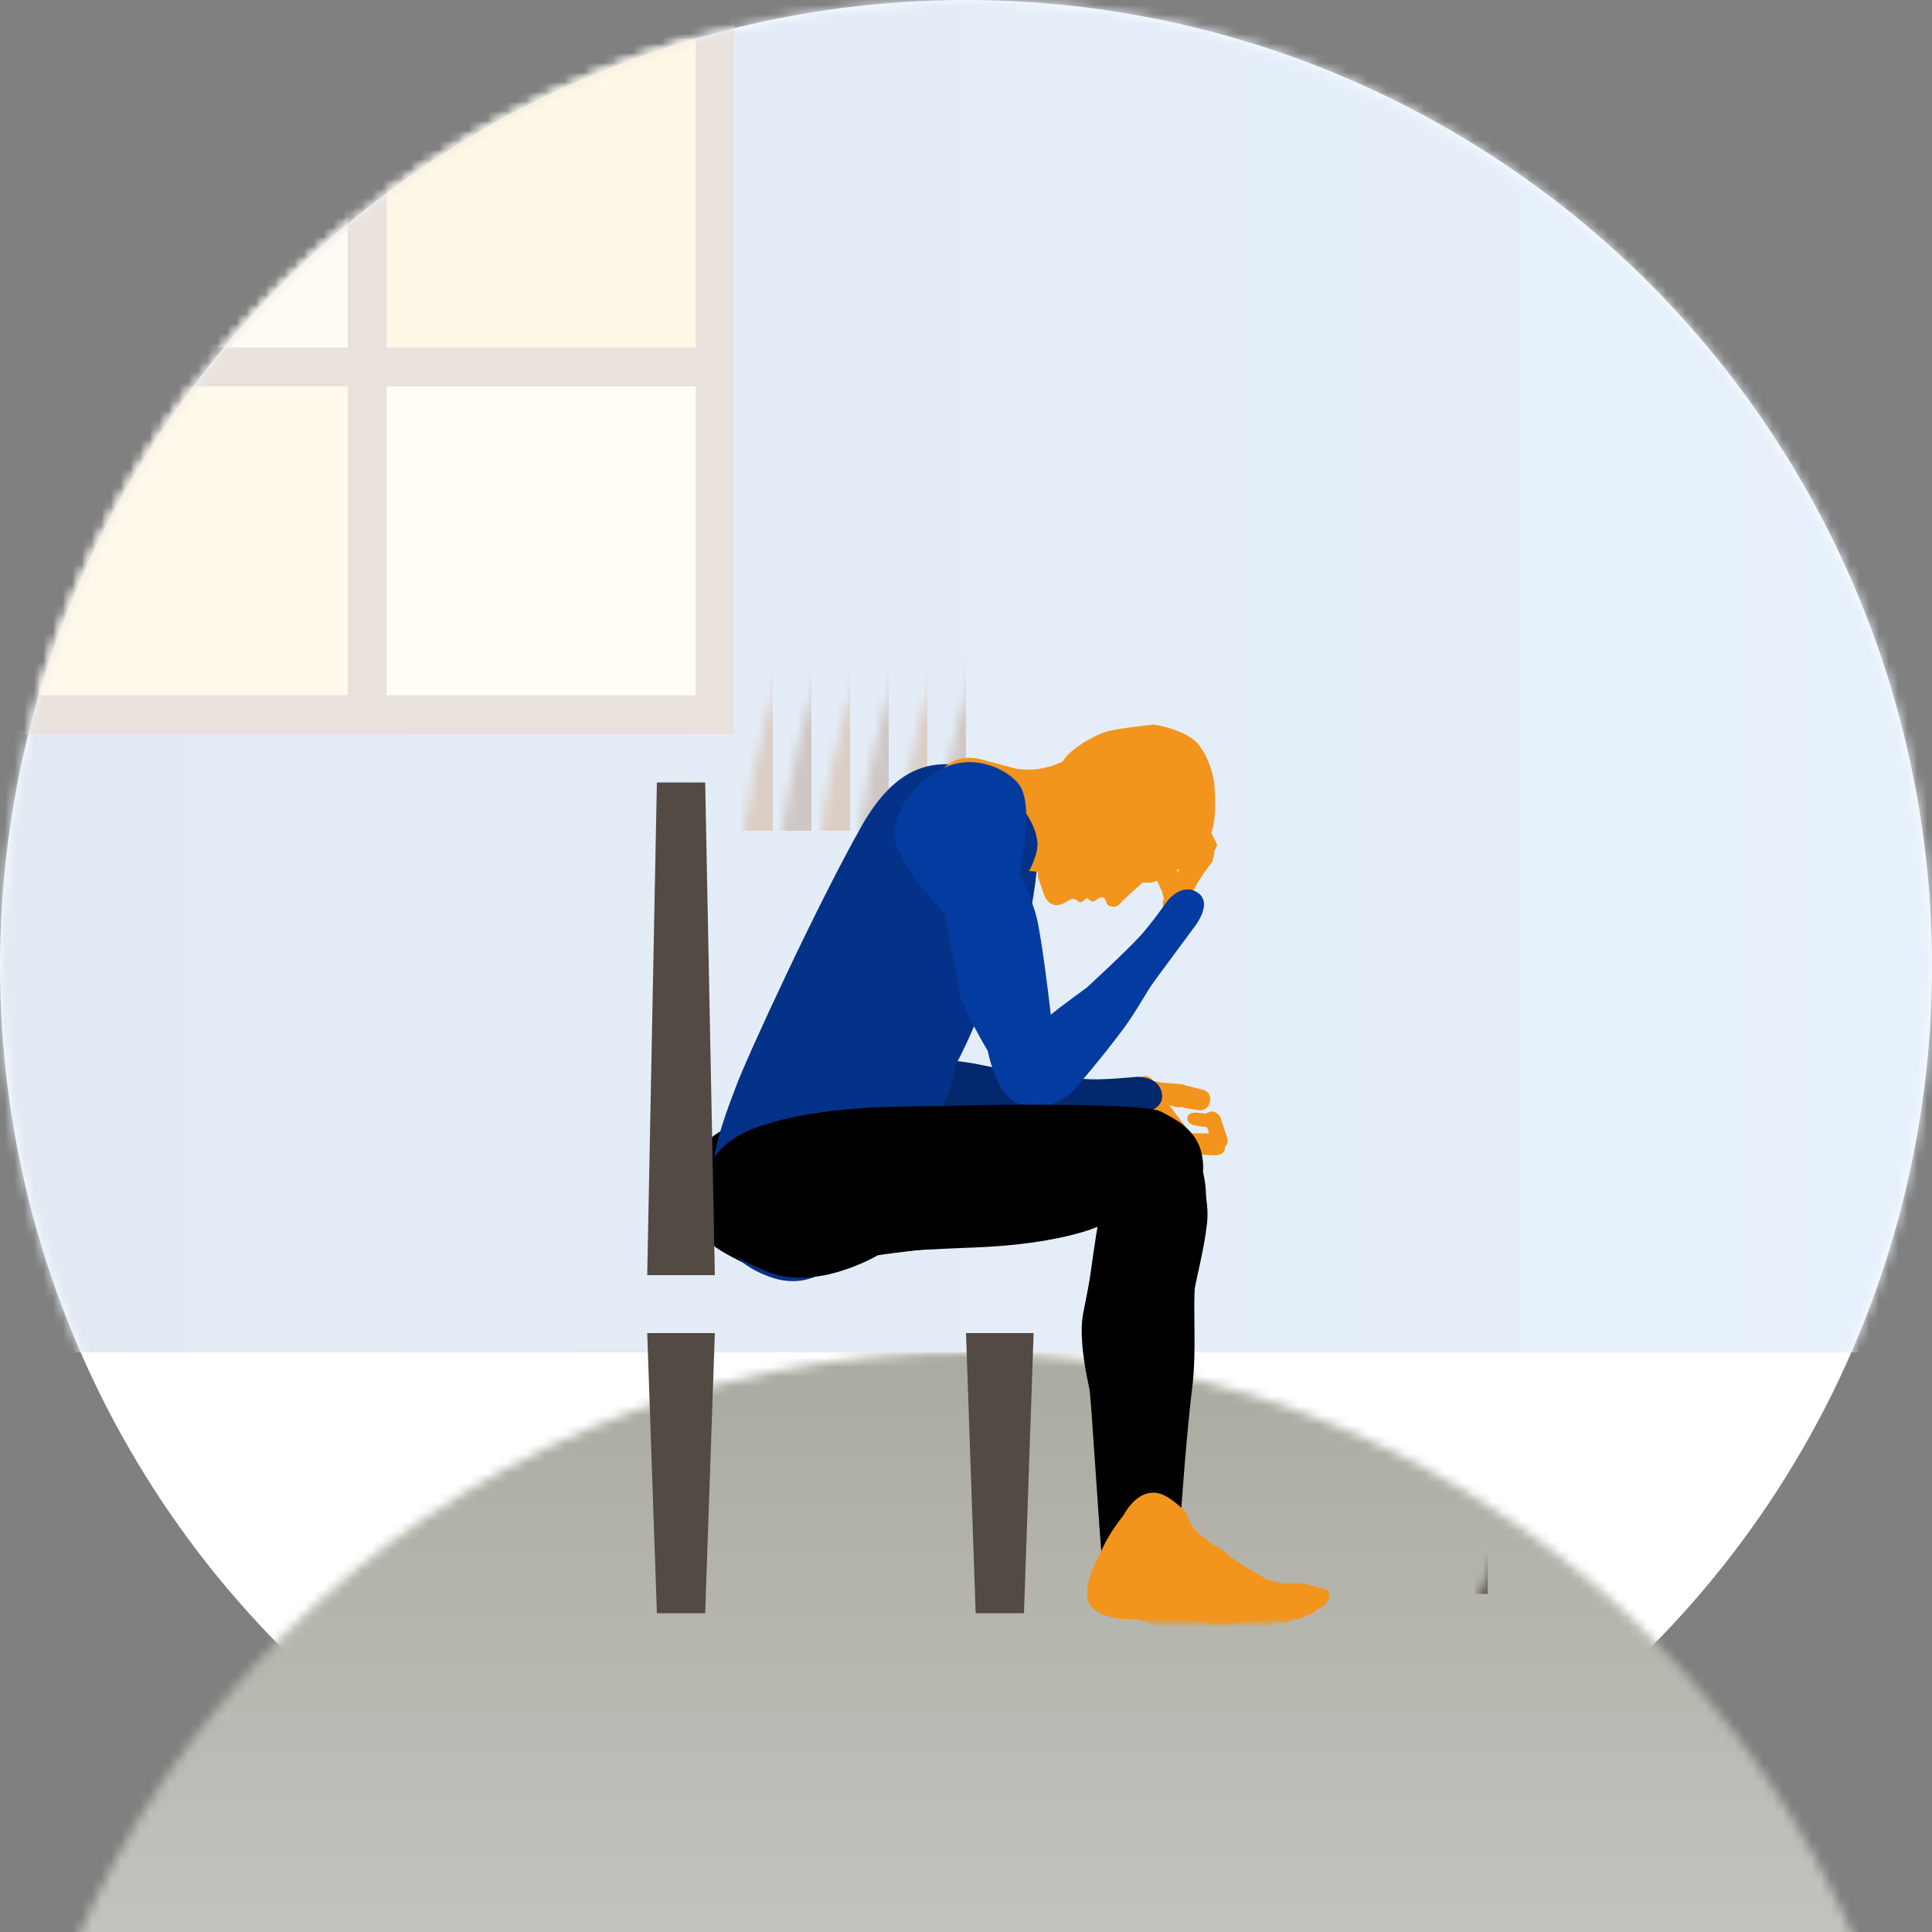 <?xml version="1.0" encoding="UTF-8" standalone="no"?>
<svg width="200px" height="200px" viewBox="0 0 200 200" version="1.1" xmlns="http://www.w3.org/2000/svg" xmlns:xlink="http://www.w3.org/1999/xlink" xmlns:sketch="http://www.bohemiancoding.com/sketch/ns">
    <rect x="0" y="0" width="200" height="200" fill="#808080" stroke="none"/>
    <!-- Generator: Sketch 3.5.1 (25234) - http://www.bohemiancoding.com/sketch -->
    <title>usa.health-status.A.2</title>
    <desc>Created with Sketch.</desc>
    <defs>
        <circle id="path-1" cx="100" cy="100" r="100"></circle>
        <linearGradient x1="100%" y1="50%" x2="0%" y2="50%" id="linearGradient-3">
            <stop stop-color="#E7F1FB" offset="0%"></stop>
            <stop stop-color="#E2EAF4" offset="100%"></stop>
        </linearGradient>
        <linearGradient x1="50%" y1="100%" x2="50%" y2="-2.22044605e-14%" id="linearGradient-4">
            <stop stop-color="#C2C3BE" offset="0%"></stop>
            <stop stop-color="#AAAAA0" offset="100%"></stop>
        </linearGradient>
    </defs>
    <g id="Page-1" stroke="none" stroke-width="1" fill="none" fill-rule="evenodd" sketch:type="MSPage">
        <g id="usa.health-status.A.2" sketch:type="MSArtboardGroup" transform="translate(-50, -50)">
            <g sketch:type="MSLayerGroup" transform="translate(50, 50)">
                <mask id="mask-2" sketch:name="Oval 845" fill="white">
                    <use xlink:href="#path-1"></use>
                </mask>
                <use id="Oval-845" fill="#FFFFFF" sketch:type="MSShapeGroup" xlink:href="#path-1"></use>
                <rect id="Rectangle-1081" fill="url(#linearGradient-3)" sketch:type="MSShapeGroup" mask="url(#mask-2)" x="0" y="0" width="200" height="140"></rect>
                <rect id="Rectangle-1080" fill="url(#linearGradient-4)" sketch:type="MSShapeGroup" mask="url(#mask-2)" x="0" y="140" width="200" height="60"></rect>
                <path d="M119.198,115.813 C118.759,115.052 117.639,113.477 117.639,113.477 C117.639,113.477 117.339,112.099 117.891,111.649 C118.902,110.875 119.55,112.106 119.55,112.106 C119.55,112.106 120.548,113.633 121.066,114.412 C121.573,115.174 122.649,116.519 122.649,116.519 C122.649,116.519 123.835,118.133 122.661,118.831 C121.487,119.53 120.301,118.103 120.301,118.103 C120.301,118.103 119.647,116.594 119.198,115.813 L119.198,115.813 L119.198,115.813 Z" id="Path-14" fill="#F3941D" sketch:type="MSShapeGroup" mask="url(#mask-2)"></path>
                <path d="M125.595,119.597 C125.595,119.597 126.882,119.716 126.795,118.74 C126.708,117.764 125.397,117.335 125.397,117.335 C125.397,117.335 122.961,117.299 122.672,117.324 C122.384,117.35 121.465,116.941 121.066,117.714 C120.666,118.487 121.598,119.403 121.598,119.403 L125.595,119.597 L125.595,119.597 Z" id="Path-15" fill="#F3941D" sketch:type="MSShapeGroup" mask="url(#mask-2)"></path>
                <path d="M125.425,118.171 C125.425,118.171 125.88,119.07 126.6,118.809 C127.321,118.549 127.011,117.706 127.011,117.706 L126.32,115.601 C126.32,115.601 125.775,114.776 125.034,115.169 C124.293,115.561 124.9,116.511 124.9,116.511 L125.425,118.171 L125.425,118.171 Z" id="Path-16" fill="#F3941D" sketch:type="MSShapeGroup" mask="url(#mask-2)"></path>
                <path d="M122.923,115.666 C123.06,115.01 124.056,115.202 124.056,115.202 L125.42,115.35 C125.42,115.35 125.923,115.403 125.976,116.008 C126.028,116.613 125.015,116.692 125.015,116.692 L123.676,116.501 C123.676,116.501 122.786,116.322 122.923,115.666 L122.923,115.666 L122.923,115.666 Z" id="Path-17" fill="#F3941D" sketch:type="MSShapeGroup" mask="url(#mask-2)"></path>
                <path d="M119.465,113.997 C119.465,113.997 118.106,113.703 118.402,112.596 C118.698,111.49 120.087,112.051 120.087,112.051 L122.454,112.252 C122.454,112.252 123.532,112.58 123.289,113.662 C123.045,114.744 121.904,114.633 121.904,114.633 L119.465,113.997 L119.465,113.997 Z" id="Path-18" fill="#F3941D" sketch:type="MSShapeGroup" mask="url(#mask-2)"></path>
                <path d="M122.726,114.713 C122.726,114.713 121.828,114.627 122.01,113.36 C122.193,112.093 123.177,112.466 123.177,112.466 L124.575,112.828 C124.575,112.828 125.493,113.056 125.235,114.082 C124.977,115.108 124.068,114.924 124.068,114.924 L122.726,114.713 L122.726,114.713 Z" id="Path-19" fill="#F3941D" sketch:type="MSShapeGroup" mask="url(#mask-2)"></path>
                <path d="M113.718,126.952 C113.718,126.952 109.819,128.793 100.983,129.134 C92.147,129.475 88.934,129.845 88.934,129.845 C88.934,129.845 82.439,133.285 77.494,130.975 C72.549,128.665 72.352,127.72 71.851,125.36 C71.349,123.001 70.265,117.894 77.58,115.858 C84.895,113.822 94.232,114.751 97.453,114.78 C100.675,114.808 117.324,115.467 118.999,116.463 C120.673,117.459 123.308,118.812 123.072,122.584 C122.836,126.355 113.718,126.952 113.718,126.952 L113.718,126.952 L113.718,126.952 Z" id="Path-27" fill="#000000" sketch:type="MSShapeGroup" mask="url(#mask-2)"></path>
                <path d="M118.347,166.525 C116.203,166.482 114.606,166.754 114.19,162.734 C113.773,158.714 112.98,144.761 112.767,143.746 C112.554,142.731 111.595,138.533 112.148,135.865 C112.702,133.197 113.896,126.231 114.893,124.094 C115.89,121.957 117.506,117.187 120.623,117.698 C123.739,118.209 125.283,123.561 124.961,126.556 C124.639,129.551 123.811,132.219 123.41,134.92 C123.009,137.621 123.215,142.073 122.533,145.871 C121.851,149.67 120.807,157.601 120.664,159.195 C120.522,160.789 120.49,166.568 118.347,166.525 L118.347,166.525 L118.347,166.525 Z" id="Path-26" fill="#000000" sketch:type="MSShapeGroup" mask="url(#mask-2)"></path>
                <path d="M112.65,165.718 C111.928,163.584 114.657,159.507 114.657,159.507 C114.657,159.507 116.092,155.616 119.205,157.351 C122.318,159.087 120.52,159.125 122.644,160.642 C124.768,162.16 124.535,161.554 125.67,162.388 C126.88,163.278 130.202,164.65 130.202,164.65 C130.202,164.65 131.862,164.865 131.975,164.863 C132.541,164.852 132.721,164.609 133.704,164.67 C134.493,164.719 136.108,165.017 136.108,165.017 C136.108,165.017 136.853,164.964 136.611,166.011 C136.369,167.058 135.339,167.182 135.339,167.182 L134.585,167.602 L133.897,167.589 C133.897,167.589 133.394,167.968 133.149,168.028 C132.852,168.1 132.269,167.986 132.269,167.986 C132.269,167.986 131.775,168.44 131.535,168.495 C131.21,168.569 130.574,168.372 130.574,168.372 L129.913,168.985 L128.998,169.029 C128.998,169.029 126.367,169.854 125.027,169.881 C124.235,169.896 122.601,169.156 122.601,169.156 L117.501,167.614 C117.501,167.614 113.373,167.851 112.65,165.718 L112.65,165.718 L112.65,165.718 Z" id="Path-25" fill="#F3941D" sketch:type="MSShapeGroup" mask="url(#mask-2)"></path>
                <path d="M124.027,91.289 C123.573,92.042 122.738,93.785 122.738,93.785 C122.738,93.785 121.679,94.715 121.018,94.451 C119.851,93.942 120.614,92.779 120.614,92.779 C120.614,92.779 121.465,91.166 121.895,90.335 C122.316,89.522 122.971,87.928 122.971,87.928 C122.971,87.928 123.807,86.109 124.987,86.797 C126.167,87.485 125.494,89.214 125.494,89.214 C125.494,89.214 124.491,90.518 124.027,91.289 L124.027,91.289 L124.027,91.289 Z" id="Path-35" fill="#F3941D" sketch:type="MSShapeGroup" mask="url(#mask-2)"></path>
                <path d="M124.234,83.86 C124.234,83.86 123.714,82.676 122.903,83.225 C122.091,83.775 122.352,85.13 122.352,85.13 C122.352,85.13 123.501,87.277 123.664,87.518 C123.826,87.758 123.913,88.759 124.783,88.734 C125.653,88.709 126.003,87.45 126.003,87.45 L124.234,83.86 L124.234,83.86 Z" id="Path-20" fill="#F3941D" sketch:type="MSShapeGroup" mask="url(#mask-2)"></path>
                <path d="M123.07,84.7 C123.07,84.7 123.635,83.866 123.058,83.362 C122.481,82.859 121.894,83.538 121.894,83.538 L120.388,85.163 C120.388,85.163 119.93,86.04 120.633,86.497 C121.336,86.955 121.872,85.964 121.872,85.964 L123.07,84.7 L123.07,84.7 Z" id="Path-31" fill="#F3941D" sketch:type="MSShapeGroup" mask="url(#mask-2)"></path>
                <path d="M122.091,88.103 C121.451,88.301 121.136,87.337 121.136,87.337 L120.604,86.072 C120.604,86.072 120.408,85.606 120.911,85.267 C121.415,84.927 121.974,85.776 121.974,85.776 L122.457,87.04 C122.457,87.04 122.731,87.904 122.091,88.103 L122.091,88.103 L122.091,88.103 Z" id="Path-32" fill="#F3941D" sketch:type="MSShapeGroup" mask="url(#mask-2)"></path>
                <path d="M122.308,91.936 C122.308,91.936 122.71,93.267 121.599,93.545 C120.488,93.822 120.305,92.335 120.305,92.335 L119.333,90.168 C119.333,90.168 119.097,89.066 120.162,88.754 C121.226,88.442 121.682,89.494 121.682,89.494 L122.308,91.936 L122.308,91.936 Z" id="Path-33" fill="#F3941D" sketch:type="MSShapeGroup" mask="url(#mask-2)"></path>
                <path d="M121.354,88.737 C121.354,88.737 121.714,89.564 120.517,90.019 C119.321,90.473 119.17,89.432 119.17,89.432 L118.809,88.033 C118.809,88.033 118.563,87.12 119.585,86.848 C120.607,86.576 120.887,87.46 120.887,87.46 L121.354,88.737 L121.354,88.737 Z" id="Path-34" fill="#F3941D" sketch:type="MSShapeGroup" mask="url(#mask-2)"></path>
                <path d="M0.125,0 L0.125,76 L76,76 L76,0 L0.125,0 L0.125,0 Z" id="Shape" fill="#E9E2DC" sketch:type="MSShapeGroup" mask="url(#mask-2)"></path>
                <path d="M36,35.971 L4,35.971 L4,4 L36,4 L36,35.971 L36,35.971 Z" id="Path" fill="#FFFCF5" sketch:type="MSShapeGroup" mask="url(#mask-2)"></path>
                <path d="M72.019,35.971 L40.019,35.971 L40.019,4 L72.019,4 L72.019,35.971 L72.019,35.971 Z" id="Path" fill="#FFF8E6" sketch:type="MSShapeGroup" mask="url(#mask-2)"></path>
                <path d="M72.019,71.971 L40.019,71.971 L40.019,40 L72.019,40 L72.019,71.971 L72.019,71.971 Z" id="Path" fill="#FFFDF5" sketch:type="MSShapeGroup" mask="url(#mask-2)"></path>
                <path d="M36,71.971 L4,71.971 L4,40 L36,40 L36,71.971 L36,71.971 Z" id="Path" fill="#FFFAEB" sketch:type="MSShapeGroup" mask="url(#mask-2)"></path>
                <rect id="Rectangle-1090" fill="#DBCEC5" sketch:type="MSShapeGroup" mask="url(#mask-2)" x="76" y="0" width="4" height="86"></rect>
                <rect id="Rectangle-1091" fill="#CFC7C4" sketch:type="MSShapeGroup" mask="url(#mask-2)" x="80" y="0" width="4" height="86"></rect>
                <rect id="Rectangle-1092" fill="#DBCEC5" sketch:type="MSShapeGroup" mask="url(#mask-2)" x="84" y="0" width="4" height="86"></rect>
                <rect id="Rectangle-1093" fill="#CFC7C4" sketch:type="MSShapeGroup" mask="url(#mask-2)" x="88" y="0" width="4" height="86"></rect>
                <rect id="Rectangle-1094" fill="#DBCEC5" sketch:type="MSShapeGroup" mask="url(#mask-2)" x="92" y="0" width="4" height="86"></rect>
                <rect id="Rectangle-1095" fill="#CFC7C4" sketch:type="MSShapeGroup" mask="url(#mask-2)" x="96" y="0" width="4" height="86"></rect>
                <path d="M110.663,115.883 C108.83,116.028 107.078,116.524 104.647,116.717 C100.752,117.025 96.347,117.017 96.347,117.017 C96.347,117.017 91.78,116.583 91.876,113.214 C91.971,109.845 97.317,109.65 97.317,109.65 C97.317,109.65 99.534,109.865 100.662,110.063 C102.207,110.335 105.335,111.06 105.335,111.06 C105.335,111.06 110.4,111.645 112.966,111.729 C114.526,111.781 117.712,111.469 117.712,111.469 C117.712,111.469 120.117,111.395 120.295,113.336 C120.473,115.278 117.305,115.356 117.305,115.356 C117.305,115.356 112.877,115.707 110.663,115.883 L110.663,115.883 L110.663,115.883 Z" id="Path-11" fill="#03286E" sketch:type="MSShapeGroup" mask="url(#mask-2)"></path>
                <path d="M79.693,132.183 C90.089,135.909 93.112,115.028 96.396,111.379 C99.681,107.73 105.961,100.742 106.414,96.448 C106.866,92.154 109.529,83.176 104.169,80.783 C98.81,78.391 93.739,77.536 89.251,85.412 C84.762,93.288 77.194,109.663 76.142,112.605 C75.089,115.547 69.297,128.458 79.693,132.183 L79.693,132.183 L79.693,132.183 Z" id="Path-30" fill="#043288" sketch:type="MSShapeGroup" mask="url(#mask-2)"></path>
                <path d="M107.936,84.65 C108.426,82.198 109.62,79.95 109.833,79.217 C110.256,77.759 113.249,76.147 114.408,75.775 C115.61,75.389 119.429,75.009 119.429,75.009 C119.429,75.009 122.889,75.486 124.152,77.175 C125.415,78.864 125.668,80.901 125.668,80.901 C125.668,80.901 125.959,83.249 125.642,85.238 C125.481,86.253 125.023,87.321 124.68,87.865 C123.858,89.172 121.314,90.322 121.314,90.322 C121.314,90.322 120.283,90.987 119.541,91.267 C119.052,91.451 118.291,91.351 118.291,91.351 L116.174,93.286 C116.174,93.286 115.764,93.894 115.279,93.874 C114.793,93.855 114.579,93.641 114.528,93.436 C114.476,93.23 114.408,92.957 114.207,92.916 C113.881,92.804 113.506,93.141 113.506,93.141 C113.506,93.141 113.241,93.433 112.956,93.278 C112.67,93.124 112.49,92.949 112.49,92.949 C112.49,92.949 112.159,93.37 111.825,93.404 C111.649,93.4 111.515,93.17 111.304,93.093 C111.07,93.008 111.025,93.051 110.867,93.09 C110.591,93.159 109.907,93.875 109.063,93.652 C108.218,93.429 107.995,92.364 107.995,92.364 L107.456,90.828 C107.456,90.828 107.34,87.633 107.936,84.65 L107.936,84.65 L107.936,84.65 Z" id="Path-23" fill="#F3941D" sketch:type="MSShapeGroup" mask="url(#mask-2)"></path>
                <path d="M96.066,83.591 C95.256,90.301 100.87,89.401 100.87,89.401 C100.87,89.401 102.537,89.054 103.88,89.295 C104.564,89.418 105.27,90.083 105.836,90.103 C106.183,90.116 107.236,90.265 109.434,90.388 C113.14,90.493 119.433,89.446 119.564,84.044 C119.695,78.642 114.394,77.641 111.866,78.271 C109.338,78.901 109.754,79.16 107.914,79.528 C106.505,79.81 105.313,79.61 105.001,79.525 C103.795,79.197 101.754,78.658 101.754,78.658 C101.754,78.658 96.876,76.881 96.066,83.591 L96.066,83.591 L96.066,83.591 Z" id="Path-22" fill="#F3941D" sketch:type="MSShapeGroup" mask="url(#mask-2)"></path>
                <path d="M94.159,82.925 C95.045,81.465 98.247,79.422 101.606,80.625 C104.964,81.829 107.247,84.937 107.399,87.264 C107.579,90.026 102.603,95.894 102.603,95.894 C102.603,95.894 101.53,104.232 101.511,104.306 C100.986,106.367 98.956,110.211 98.956,110.211 C98.956,110.211 98.138,116.558 94.81,115.906 C93.131,115.576 92.166,113.621 91.909,111.98 C91.656,110.369 92.097,109.068 92.097,109.068 C92.097,109.068 92.542,100.619 93.081,97.058 C93.401,94.946 94.674,92.049 94.674,92.049 C94.674,92.049 92.735,85.273 94.159,82.925 L94.159,82.925 L94.159,82.925 Z" id="Path-10" fill="#043288" sketch:type="MSShapeGroup" mask="url(#mask-2)"></path>
                <path d="M105.552,81.294 C104.588,79.88 101.28,77.999 97.994,79.37 C94.707,80.74 92.598,83.959 92.574,86.291 C92.544,89.061 97.832,94.674 97.832,94.674 C97.832,94.674 99.359,102.95 99.382,103.024 C100.018,105.056 102.254,108.795 102.254,108.795 C102.254,108.795 103.418,115.096 106.704,114.277 C108.362,113.864 109.219,111.863 109.386,110.21 C109.55,108.588 109.039,107.31 109.039,107.31 C109.039,107.31 108.133,98.891 107.4,95.36 C106.966,93.266 105.537,90.436 105.537,90.436 C105.537,90.436 107.102,83.569 105.552,81.294 L105.552,81.294 L105.552,81.294 Z" id="Path-21" fill="#043BA1" sketch:type="MSShapeGroup" mask="url(#mask-2)"></path>
                <path d="M119.635,101.379 C118.542,102.858 117.767,104.506 116.318,106.466 C113.995,109.609 111.099,112.928 111.099,112.928 C111.099,112.928 107.775,116.09 105.295,113.807 C102.815,111.525 106.175,107.363 106.175,107.363 C106.175,107.363 107.792,105.83 108.682,105.109 C109.9,104.121 112.5,102.236 112.5,102.236 C112.5,102.236 116.264,98.797 118.011,96.916 C119.073,95.772 120.928,93.164 120.928,93.164 C120.928,93.164 122.45,91.3 124.032,92.439 C125.614,93.578 123.595,96.021 123.595,96.021 C123.595,96.021 120.955,99.593 119.635,101.379 L119.635,101.379 L119.635,101.379 Z" id="Path-11" fill="#043BA1" sketch:type="MSShapeGroup" mask="url(#mask-2)"></path>
                <path d="M115.447,125.805 C115.447,125.805 111.653,127.841 102.846,128.629 C94.038,129.418 90.85,129.95 90.85,129.95 C90.85,129.95 84.548,133.715 79.485,131.658 C74.421,129.601 74.173,128.667 73.545,126.335 C72.917,124.003 71.557,118.957 78.753,116.553 C85.949,114.148 95.325,114.603 98.544,114.469 C101.763,114.334 118.428,114.149 120.154,115.059 C121.881,115.969 124.586,117.188 124.553,120.967 C124.521,124.747 115.447,125.805 115.447,125.805 L115.447,125.805 L115.447,125.805 Z" id="Path-29" fill="#000000" sketch:type="MSShapeGroup" mask="url(#mask-2)"></path>
                <path d="M120.311,164.577 C118.175,164.647 116.598,165.005 115.976,160.999 C115.355,156.994 113.846,143.055 113.581,142.049 C113.316,141.043 112.145,136.888 112.558,134.186 C112.972,131.483 113.802,124.44 114.685,122.245 C115.567,120.051 116.931,115.186 120.06,115.532 C123.19,115.878 125.003,121.159 124.836,124.177 C124.67,127.195 123.983,129.912 123.724,132.64 C123.464,135.368 123.898,139.818 123.415,143.66 C122.931,147.502 122.301,155.505 122.241,157.109 C122.181,158.714 122.448,164.507 120.311,164.577 L120.311,164.577 L120.311,164.577 Z" id="Path-28" fill="#000000" sketch:type="MSShapeGroup" mask="url(#mask-2)"></path>
                <path d="M118.269,165.25 C118.269,165.25 114.122,165.075 113.637,162.864 C113.151,160.652 116.322,156.838 116.322,156.838 C116.322,156.838 118.184,153.081 121.1,155.133 C124.015,157.185 122.217,157.043 124.17,158.777 C126.122,160.511 125.957,159.881 126.998,160.831 C128.107,161.844 131.272,163.553 131.272,163.553 C131.272,163.553 132.906,163.934 133.019,163.944 C133.584,163.989 133.791,163.764 134.765,163.923 C135.548,164.051 137.127,164.512 137.127,164.512 C137.127,164.512 137.876,164.534 137.519,165.559 C137.162,166.584 136.121,166.605 136.121,166.605 L135.322,166.951 L134.637,166.869 C134.637,166.869 134.093,167.199 133.842,167.234 C133.537,167.277 132.968,167.103 132.968,167.103 C132.968,167.103 132.425,167.51 132.18,167.54 C131.847,167.582 131.234,167.321 131.234,167.321 L130.507,167.869 L129.588,167.822 C129.588,167.822 126.872,168.385 125.531,168.277 C124.739,168.214 123.19,167.308 123.19,167.308 L118.269,165.25 L118.269,165.25 Z" id="Path-24" fill="#F3941D" sketch:type="MSShapeGroup" mask="url(#mask-2)"></path>
                <rect id="Rectangle-1055" fill="#BE9A66" sketch:type="MSShapeGroup" mask="url(#mask-2)" x="74" y="132" width="26" height="6"></rect>
                <rect id="Rectangle-1057" fill="#BE9A66" sketch:type="MSShapeGroup" mask="url(#mask-2)" x="154" y="100" width="46" height="12"></rect>
                <rect id="Rectangle-1064" fill="#534A43" sketch:type="MSShapeGroup" mask="url(#mask-2)" x="147" y="100" width="7" height="65"></rect>
                <path d="M68,81 L73,81 L74,132 L67,132 L68,81 Z" id="Rectangle-1062" fill="#534A43" sketch:type="MSShapeGroup" mask="url(#mask-2)"></path>
                <rect id="Rectangle-1114" fill="#534A43" sketch:type="MSShapeGroup" mask="url(#mask-2)" x="67" y="132" width="7" height="6"></rect>
                <rect id="Rectangle-1114" fill="#534A43" sketch:type="MSShapeGroup" mask="url(#mask-2)" x="100" y="132" width="7" height="6"></rect>
                <path d="M100,138 L107,138 L106,167 L101,167 L100,138 Z" id="Rectangle-1061" fill="#534A43" sketch:type="MSShapeGroup" mask="url(#mask-2)"></path>
                <path d="M67,138 L74,138 L73,167 L68,167 L67,138 Z" id="Rectangle-1063" fill="#534A43" sketch:type="MSShapeGroup" mask="url(#mask-2)"></path>
            </g>
        </g>
    </g>
</svg>